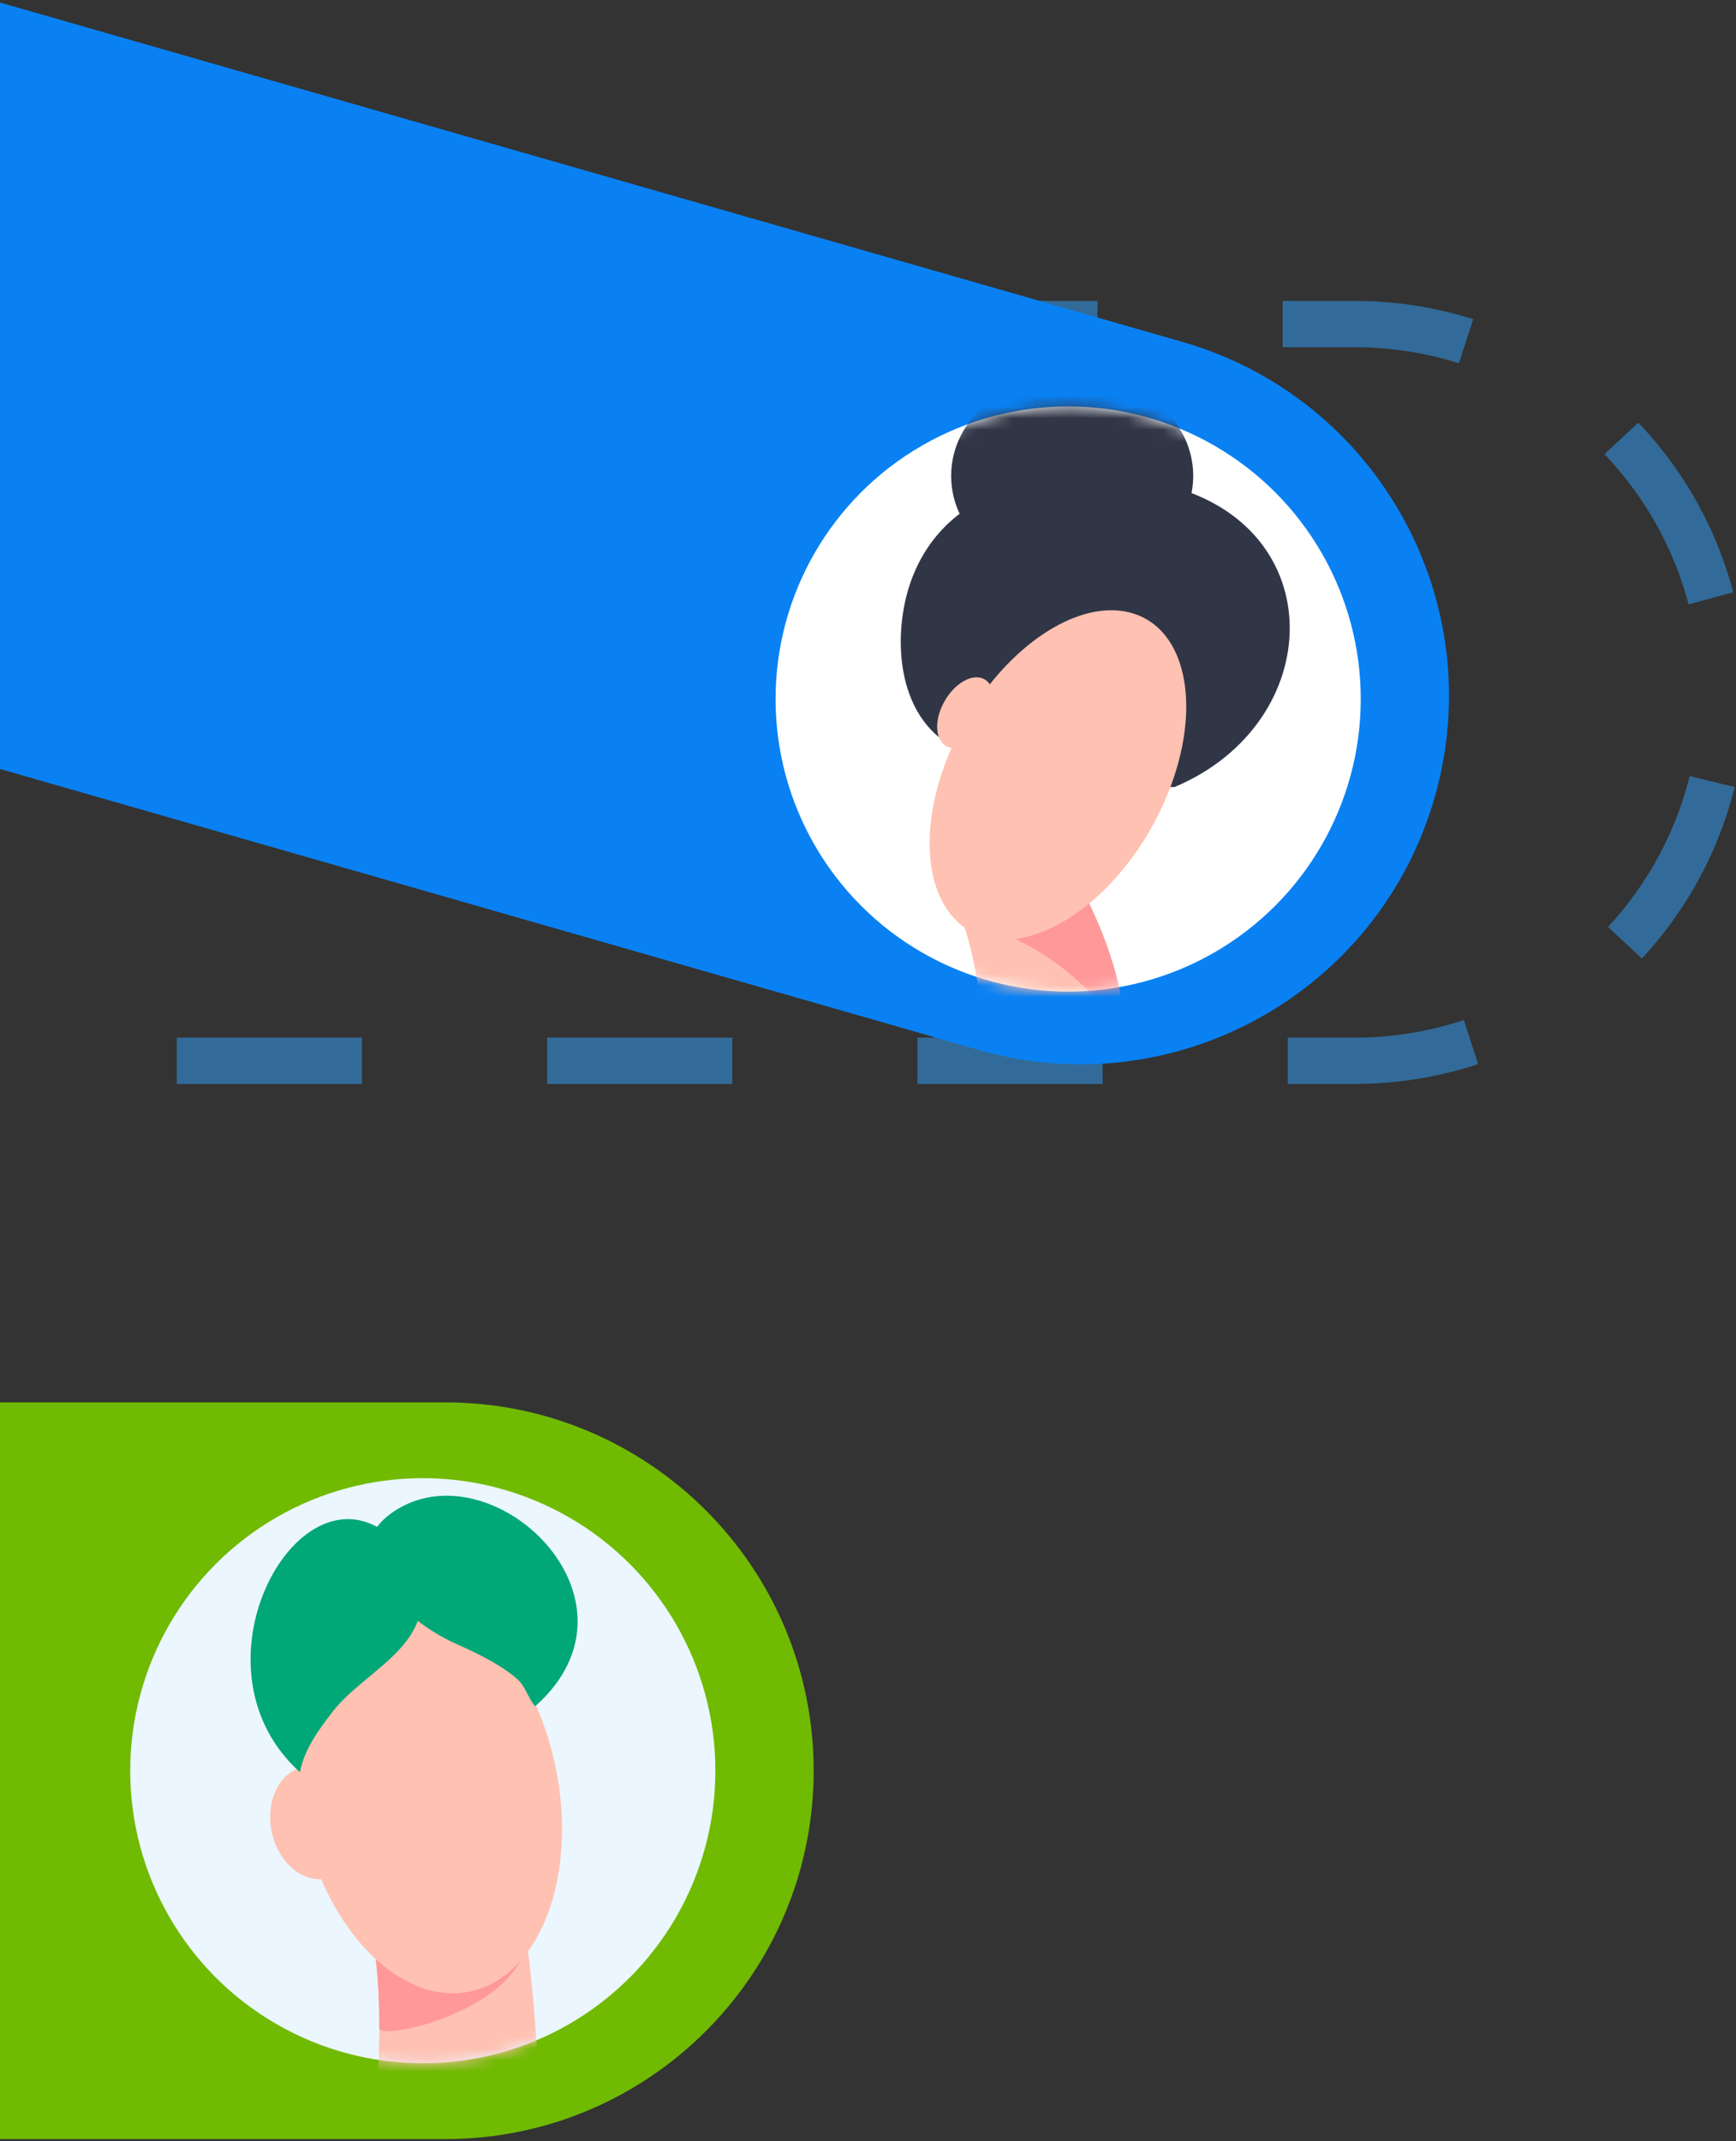<?xml version="1.0" encoding="UTF-8"?>
<svg width="150px" height="185px" viewBox="0 0 150 185" version="1.1" xmlns="http://www.w3.org/2000/svg" xmlns:xlink="http://www.w3.org/1999/xlink">
    <rect x="0" y="0" width="150" height="185" fill="#333333" stroke="none"/>
    <!-- Generator: Sketch 50.2 (55047) - http://www.bohemiancoding.com/sketch -->
    <title>illustrations-left</title>
    <desc>Created with Sketch.</desc>
    <defs>
        <ellipse id="path-1" cx="25.713" cy="25.754" rx="25.281" ry="25.278"></ellipse>
        <ellipse id="path-3" cx="25.811" cy="25.498" rx="25.281" ry="25.278"></ellipse>
    </defs>
    <g id="Page-2" stroke="none" stroke-width="1" fill="none" fill-rule="evenodd">
        <g id="Amelia-Demos" transform="translate(0, -275)">
            <g id="illustrations-left" transform="translate(-219, 262)">
                <g id="Group-7" transform="translate(138, 0)">
                    <path d="M229.88,72.826 C229.88,55.249 215.629,41 198.05,41 C158.056,41 89.824,41 49.829,41 C32.25,41 18,55.249 18,72.826 C18,72.826 18,72.826 18,72.826 C18,90.402 32.25,104.651 49.829,104.651 C89.824,104.651 158.056,104.651 198.05,104.651 C215.629,104.651 229.88,90.402 229.88,72.826 C229.88,72.826 229.88,72.826 229.88,72.826 Z" id="Shape" stroke-opacity="0.5" stroke="#33A4FF" stroke-width="4" stroke-dasharray="16,16,0,0" transform="translate(123.94, 72.826) scale(-1, 1) translate(-123.94, -72.826) "></path>
                    <g id="Group-2" transform="translate(103.5, 52.5) scale(-1, 1) translate(-103.5, -52.5) ">
                        <path d="M205.697,23.456 C200.847,6.562 183.218,-3.203 166.322,1.646 C127.878,12.679 62.295,31.501 23.853,42.534 C6.956,47.384 -2.81,65.01 2.04,81.905 C2.04,81.905 2.04,81.905 2.04,81.906 C6.89,98.8 24.519,108.564 41.416,103.715 C79.858,92.683 145.441,73.86 183.884,62.828 C200.78,57.978 210.547,40.351 205.697,23.456 C205.697,23.456 205.697,23.456 205.697,23.456 Z" id="Shape" fill="#0981F3"></path>
                        <ellipse id="Oval" fill="#FFFFFF" cx="33.705" cy="73.396" rx="25.281" ry="25.278"></ellipse>
                        <g id="Clipped" transform="translate(7.991, 47.641)">
                            <mask id="mask-2" fill="white">
                                <use xlink:href="#path-1"></use>
                            </mask>
                            <g id="Oval"></g>
                            <g id="Group" mask="url(#mask-2)">
                                <g transform="translate(6.493, -2.885)">
                                    <path d="M18.248,44.691 C18.248,44.691 13.556,52.763 14.474,59.378 C15.921,69.804 27.723,62.745 26.781,59.378 C26.088,59.737 26.997,49.837 28.957,46.611 C30.564,43.967 18.248,44.691 18.248,44.691 Z" id="Shape" fill="#FFC1B1"></path>
                                    <path d="M14.374,58.319 C14.038,51.933 18.248,44.691 18.248,44.691 C18.248,44.691 19.967,44.59 22.036,44.601 L26.986,48.272 C22.062,49.371 16.935,53.481 14.857,57.278 C14.681,57.599 14.527,57.954 14.374,58.319 Z" id="Shape" fill="#FF9898"></path>
                                    <ellipse id="Oval" fill="#313647" cx="18.873" cy="9.361" rx="10.459" ry="8.884"></ellipse>
                                    <path d="M10.032,36.244 C-3.128,30.718 -3.641,13.602 10.881,10.129 C18.433,8.322 29.304,9.168 32.729,18.246 C34.439,22.782 34.238,30.188 28.957,32.874 C27.16,33.788 16.271,37.908 14.488,36.244 L10.032,36.244 Z" id="Shape" fill="#313647"></path>
                                    <path d="M26.656,26.842 C27.735,26.463 29.262,27.488 30.062,29.132 C30.863,30.774 30.635,32.416 29.556,32.796 C28.476,33.175 26.95,32.149 26.15,30.506 C25.35,28.863 25.576,27.221 26.656,26.842 Z" id="Shape" fill="#FFC1B1"></path>
                                    <path d="M13.427,21.306 C18.313,19.612 25.272,24.46 28.957,32.126 C32.642,39.792 31.667,47.392 26.781,49.087 C21.896,50.782 14.936,45.934 11.252,38.267 C7.567,30.601 8.541,23.001 13.427,21.306 Z" id="Shape" fill="#FFC1B1"></path>
                                </g>
                            </g>
                        </g>
                    </g>
                </g>
                <g id="Group" transform="translate(145, 166) scale(-1, 1) translate(-145, -166) translate(0, 134)">
                    <path d="M289.459,31.99 C289.459,14.413 275.209,0.164 257.63,0.164 C202.081,0.164 88.072,0.164 32.524,0.164 C14.945,0.164 0.695,14.413 0.695,31.99 C0.695,31.99 0.695,31.99 0.695,31.99 C0.695,49.567 14.945,63.816 32.524,63.816 C88.072,63.816 202.081,63.816 257.63,63.816 C275.209,63.816 289.459,49.567 289.459,31.99 C289.459,31.99 289.459,31.99 289.459,31.99 Z" id="Shape" fill="#70BA02"></path>
                    <ellipse id="Oval" fill="#EBF6FF" cx="34.468" cy="31.99" rx="25.281" ry="25.278"></ellipse>
                    <g id="Clipped" transform="translate(8.657, 6.492)">
                        <mask id="mask-4" fill="white">
                            <use xlink:href="#path-3"></use>
                        </mask>
                        <g id="Oval"></g>
                        <g id="Group" mask="url(#mask-4)">
                            <g transform="translate(12.264, 1.443)" id="Shape">
                                <path d="M4.855,37.194 C4.02,41.021 2.954,55.275 3.953,55.594 C5.027,55.938 18.856,56.331 18.322,55.594 C17.222,54.078 16.732,40.895 18.322,37.194 C18.901,35.848 15.655,29.338 13.271,29.102" fill="#FFC1B1"></path>
                                <path d="M4.595,38.682 C4.683,38.093 4.772,37.589 4.858,37.194 L13.274,29.102 C15.658,29.338 18.903,35.848 18.325,37.194 C17.591,38.902 17.3,42.63 17.308,46.298 C17.311,47.454 5.204,44.75 4.595,38.682 Z" fill="#FF9898"></path>
                                <path d="M16.484,8.928 C22.518,10.158 25.854,18.822 23.929,28.262 C22.005,37.704 15.542,44.369 9.508,43.139 C3.474,41.909 0.137,33.246 2.062,23.805 C3.987,14.364 10.449,7.698 16.484,8.928 Z" fill="#FFC1B1"></path>
                                <path d="M23.842,23.713 C25.912,24.135 27.151,26.639 26.609,29.302 C26.065,31.965 23.944,33.785 21.875,33.363 C19.805,32.941 18.566,30.436 19.108,27.773 C19.651,25.111 21.772,23.291 23.842,23.713 Z" fill="#FFC1B1"></path>
                                <path d="M17.537,2.971 C25.185,-1.197 33.776,15.513 24.165,24.177 C23.784,22.205 22.562,20.532 21.322,18.933 C18.537,15.343 12.354,13.184 13.893,7.549 C14.106,6.769 14.451,6.026 14.885,5.345 C15.453,4.453 16.274,3.71 17.148,3.125 L17.537,2.971 Z" fill="#00A777"></path>
                                <path d="M16.138,1.715 C21.561,5.444 14.847,11.198 10.833,13.015 C8.979,13.853 7.029,14.753 5.453,16.071 C4.667,16.728 4.497,17.718 3.839,18.486 C-6.589,9.246 7.673,-4.106 16.138,1.715 Z" fill="#00A777"></path>
                            </g>
                        </g>
                    </g>
                </g>
            </g>
        </g>
    </g>
</svg>